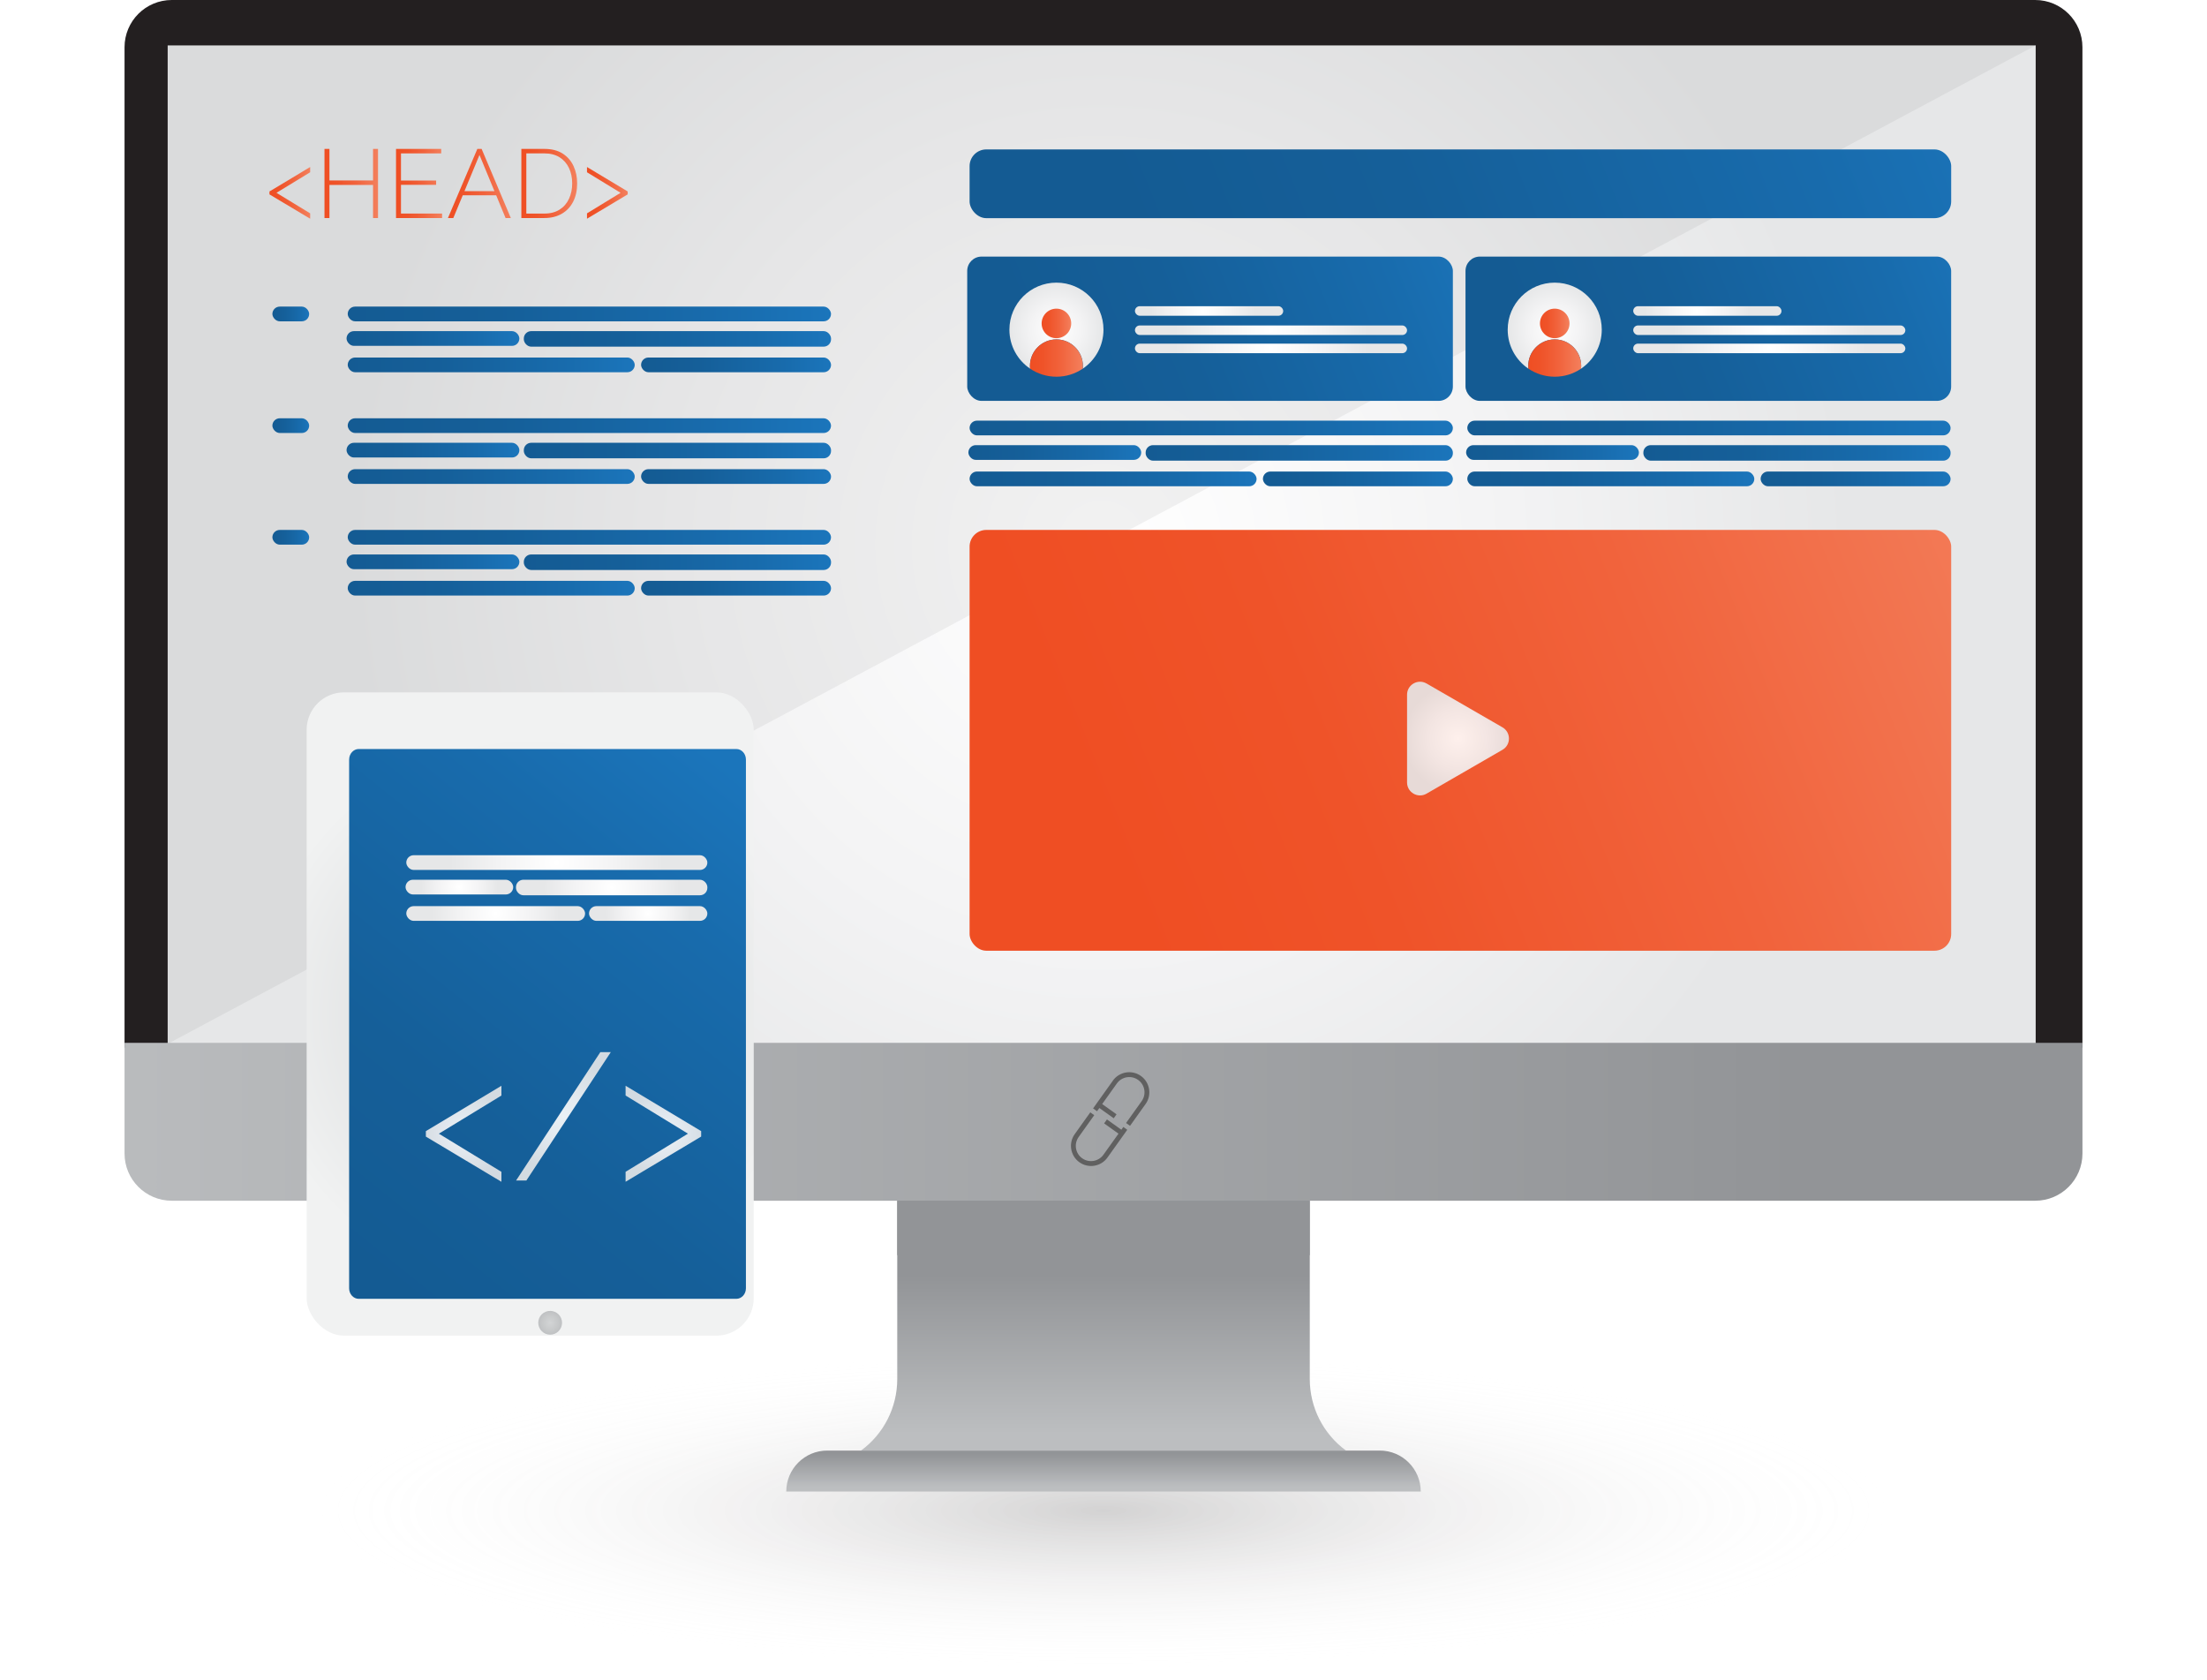 <?xml version="1.0" encoding="UTF-8"?>
<svg xmlns="http://www.w3.org/2000/svg" xmlns:xlink="http://www.w3.org/1999/xlink" viewBox="0 0 773.69 589.01">
  <defs>
    <style>
      .cls-1 {
        fill: url(#linear-gradient-2);
      }

      .cls-2 {
        fill: url(#radial-gradient-7);
      }

      .cls-3 {
        fill: url(#radial-gradient-10);
      }

      .cls-4 {
        fill: url(#linear-gradient-17);
      }

      .cls-5 {
        fill: url(#linear-gradient-43);
      }

      .cls-6 {
        fill: url(#linear-gradient-15);
      }

      .cls-7 {
        fill: url(#linear-gradient-18);
      }

      .cls-8 {
        fill: url(#linear-gradient-40);
      }

      .cls-9 {
        fill: url(#linear-gradient-28);
      }

      .cls-10 {
        fill: url(#radial-gradient-16);
      }

      .cls-11 {
        fill: url(#radial-gradient-20);
      }

      .cls-12 {
        fill: url(#linear-gradient-14);
      }

      .cls-13 {
        fill: url(#radial-gradient-21);
      }

      .cls-14 {
        fill: url(#radial-gradient-8);
      }

      .cls-15 {
        fill: url(#linear-gradient-36);
      }

      .cls-16 {
        fill: url(#linear-gradient-20);
      }

      .cls-17 {
        fill: url(#linear-gradient-6);
      }

      .cls-18 {
        fill: url(#radial-gradient-5);
      }

      .cls-19 {
        fill: url(#radial-gradient-4);
      }

      .cls-20 {
        fill: #929497;
      }

      .cls-21 {
        fill: url(#linear-gradient-35);
      }

      .cls-22 {
        fill: url(#linear-gradient-32);
      }

      .cls-23 {
        fill: url(#linear-gradient-11);
      }

      .cls-24 {
        fill: url(#linear-gradient-39);
      }

      .cls-25 {
        fill: url(#radial-gradient-6);
      }

      .cls-26, .cls-27 {
        opacity: .91;
      }

      .cls-28 {
        fill: url(#radial-gradient-19);
      }

      .cls-29 {
        fill: url(#linear-gradient-10);
      }

      .cls-30 {
        fill: url(#radial-gradient);
      }

      .cls-31 {
        fill: url(#radial-gradient-12);
        filter: url(#drop-shadow-8);
      }

      .cls-32 {
        fill: url(#linear-gradient-37);
      }

      .cls-33 {
        fill: url(#linear-gradient-16);
      }

      .cls-34 {
        fill: url(#radial-gradient-13);
      }

      .cls-34, .cls-35 {
        opacity: .94;
      }

      .cls-36 {
        fill: url(#linear-gradient-31);
      }

      .cls-37 {
        fill: url(#linear-gradient-41);
      }

      .cls-38 {
        fill: url(#linear-gradient-21);
      }

      .cls-39 {
        fill: url(#linear-gradient-25);
      }

      .cls-40 {
        fill: url(#linear-gradient-5);
      }

      .cls-41 {
        fill: url(#radial-gradient-15);
      }

      .cls-42 {
        fill: url(#linear-gradient-45);
      }

      .cls-43, .cls-35 {
        fill: url(#radial-gradient-2);
      }

      .cls-44 {
        fill: url(#linear-gradient-34);
      }

      .cls-45 {
        fill: url(#linear-gradient-7);
      }

      .cls-46 {
        fill: url(#linear-gradient-24);
      }

      .cls-47 {
        fill: url(#linear-gradient-9);
      }

      .cls-48 {
        fill: url(#radial-gradient-17);
      }

      .cls-49 {
        fill: url(#linear-gradient-22);
      }

      .cls-50 {
        fill: url(#linear-gradient-42);
      }

      .cls-51 {
        fill: #606060;
      }

      .cls-52 {
        fill: url(#radial-gradient-14);
      }

      .cls-27 {
        fill: url(#radial-gradient-3);
      }

      .cls-53 {
        fill: url(#linear-gradient-3);
      }

      .cls-54 {
        fill: url(#linear-gradient);
      }

      .cls-55 {
        fill: url(#linear-gradient-27);
      }

      .cls-56 {
        fill: url(#linear-gradient-33);
      }

      .cls-57 {
        fill: url(#linear-gradient-38);
      }

      .cls-58 {
        fill: url(#linear-gradient-29);
      }

      .cls-59 {
        fill: url(#linear-gradient-30);
      }

      .cls-60 {
        fill: url(#linear-gradient-23);
      }

      .cls-61 {
        fill: url(#linear-gradient-19);
      }

      .cls-62 {
        fill: #231f20;
      }

      .cls-63 {
        fill: url(#linear-gradient-4);
      }

      .cls-64 {
        fill: url(#radial-gradient-11);
      }

      .cls-65 {
        fill: url(#radial-gradient-18);
      }

      .cls-66 {
        fill: url(#radial-gradient-9);
      }

      .cls-67 {
        fill: url(#linear-gradient-8);
      }

      .cls-68 {
        fill: url(#linear-gradient-44);
      }

      .cls-69 {
        fill: url(#linear-gradient-46);
      }

      .cls-70 {
        fill: url(#linear-gradient-12);
      }

      .cls-71 {
        fill: url(#linear-gradient-13);
      }

      .cls-72 {
        fill: url(#linear-gradient-26);
      }
    </style>
    <radialGradient id="radial-gradient" cx="386.84" cy="531.25" fx="386.84" fy="531.25" r="276.57" gradientTransform="translate(0 423.31) scale(1 .2)" gradientUnits="userSpaceOnUse">
      <stop offset="0" stop-color="#231f20" stop-opacity=".2"/>
      <stop offset="1" stop-color="#fff" stop-opacity="0"/>
    </radialGradient>
    <radialGradient id="radial-gradient-2" cx="386.19" cy="190.93" fx="386.19" fy="190.93" r="262.51" gradientUnits="userSpaceOnUse">
      <stop offset="0" stop-color="#fff"/>
      <stop offset=".55" stop-color="#f3f3f4"/>
      <stop offset="1" stop-color="#e6e7e8"/>
    </radialGradient>
    <linearGradient id="linear-gradient" x1="631.34" y1="393.25" x2="2.53" y2="393.25" gradientUnits="userSpaceOnUse">
      <stop offset="0" stop-color="#929497"/>
      <stop offset="1" stop-color="#bcbec0"/>
    </linearGradient>
    <linearGradient id="linear-gradient-2" x1="386.84" y1="447.13" x2="386.84" y2="502.55" xlink:href="#linear-gradient"/>
    <linearGradient id="linear-gradient-3" x1="386.84" y1="509.71" x2="386.84" y2="521.2" xlink:href="#linear-gradient"/>
    <linearGradient id="linear-gradient-4" x1="367.8" y1="137.89" x2="519.93" y2="76.8" gradientUnits="userSpaceOnUse">
      <stop offset="0" stop-color="#145b93"/>
      <stop offset=".31" stop-color="#155f99"/>
      <stop offset=".75" stop-color="#186bac"/>
      <stop offset="1" stop-color="#1b75bb"/>
    </linearGradient>
    <linearGradient id="linear-gradient-5" x1="406.58" y1="106.75" x2="690.83" y2="-7.39" xlink:href="#linear-gradient-4"/>
    <linearGradient id="linear-gradient-6" x1="391.66" y1="307.83" x2="716.16" y2="177.53" gradientUnits="userSpaceOnUse">
      <stop offset="0" stop-color="#ef4e23"/>
      <stop offset=".24" stop-color="#ef5329"/>
      <stop offset=".58" stop-color="#f1633c"/>
      <stop offset=".98" stop-color="#f37e5b"/>
      <stop offset="1" stop-color="#f4805e"/>
    </linearGradient>
    <radialGradient id="radial-gradient-3" cx="511.12" cy="258.9" fx="511.12" fy="258.9" r="18.92" xlink:href="#radial-gradient-2"/>
    <radialGradient id="radial-gradient-4" cx="370.34" cy="115.57" fx="370.34" fy="115.57" r="16.49" xlink:href="#radial-gradient-2"/>
    <linearGradient id="linear-gradient-7" x1="365.17" y1="113.38" x2="375.52" y2="113.38" xlink:href="#linear-gradient-6"/>
    <linearGradient id="linear-gradient-8" x1="361.06" y1="125.52" x2="379.63" y2="125.52" xlink:href="#linear-gradient-6"/>
    <radialGradient id="radial-gradient-5" cx="447.23" cy="109.01" fx="447.23" fy="109.01" r="33.75" gradientTransform="translate(180.17) scale(.54 1)" xlink:href="#radial-gradient-2"/>
    <radialGradient id="radial-gradient-6" cx="445.56" cy="115.77" fx="445.56" fy="115.77" r="33.75" xlink:href="#radial-gradient-2"/>
    <radialGradient id="radial-gradient-7" cx="445.56" cy="122.13" fx="445.56" fy="122.13" r="33.75" xlink:href="#radial-gradient-2"/>
    <linearGradient id="linear-gradient-9" x1="542.48" y1="137.89" x2="694.61" y2="76.8" xlink:href="#linear-gradient-4"/>
    <radialGradient id="radial-gradient-8" cx="545.03" cy="115.57" fx="545.03" fy="115.57" r="16.49" xlink:href="#radial-gradient-2"/>
    <linearGradient id="linear-gradient-10" x1="539.85" y1="113.38" x2="550.21" y2="113.38" xlink:href="#linear-gradient-6"/>
    <linearGradient id="linear-gradient-11" x1="535.75" y1="125.52" x2="554.31" y2="125.52" xlink:href="#linear-gradient-6"/>
    <radialGradient id="radial-gradient-9" cx="767.83" cy="109.01" fx="767.83" fy="109.01" r="33.75" gradientTransform="translate(180.17) scale(.54 1)" xlink:href="#radial-gradient-2"/>
    <radialGradient id="radial-gradient-10" cx="620.25" cy="115.77" fx="620.25" fy="115.77" r="33.75" xlink:href="#radial-gradient-2"/>
    <radialGradient id="radial-gradient-11" cx="620.25" cy="122.13" fx="620.25" fy="122.13" r="33.75" xlink:href="#radial-gradient-2"/>
    <linearGradient id="linear-gradient-12" x1="339.9" y1="150.03" x2="509.32" y2="150.03" xlink:href="#linear-gradient-4"/>
    <linearGradient id="linear-gradient-13" x1="401.62" y1="158.78" x2="509.32" y2="158.78" xlink:href="#linear-gradient-4"/>
    <linearGradient id="linear-gradient-14" x1="339.48" y1="158.63" x2="400.07" y2="158.63" xlink:href="#linear-gradient-4"/>
    <linearGradient id="linear-gradient-15" x1="339.9" y1="167.88" x2="440.51" y2="167.88" xlink:href="#linear-gradient-4"/>
    <linearGradient id="linear-gradient-16" x1="442.73" y1="167.88" x2="509.32" y2="167.88" xlink:href="#linear-gradient-4"/>
    <radialGradient id="radial-gradient-12" cx="192.86" cy="362.47" fx="192.86" fy="362.47" r="97.09" gradientTransform="translate(385.72 724.94) rotate(-180)" gradientUnits="userSpaceOnUse">
      <stop offset="0" stop-color="#d1d3d4"/>
      <stop offset="1" stop-color="#f1f2f2"/>
    </radialGradient>
    <filter id="drop-shadow-8" filterUnits="userSpaceOnUse">
      <feOffset dx="7" dy="7"/>
      <feGaussianBlur result="blur" stdDeviation="14"/>
      <feFlood flood-color="#000" flood-opacity=".35"/>
      <feComposite in2="blur" operator="in"/>
      <feComposite in="SourceGraphic"/>
    </filter>
    <linearGradient id="linear-gradient-17" x1="124.6" y1="442.48" x2="260.84" y2="273.49" xlink:href="#linear-gradient-4"/>
    <radialGradient id="radial-gradient-13" cx="192.86" cy="463.71" fx="192.86" fy="463.71" r="4.17" gradientTransform="translate(192.13 -38.51) rotate(22.5)" gradientUnits="userSpaceOnUse">
      <stop offset="0" stop-color="#d1d3d4"/>
      <stop offset=".63" stop-color="#c5c7c8"/>
      <stop offset="1" stop-color="#bcbec0"/>
    </radialGradient>
    <radialGradient id="radial-gradient-14" cx="162.53" cy="397.45" fx="162.53" fy="397.45" r="15.14" xlink:href="#radial-gradient-2"/>
    <radialGradient id="radial-gradient-15" cx="197.51" cy="391.34" fx="197.51" fy="391.34" r="19.77" xlink:href="#radial-gradient-2"/>
    <radialGradient id="radial-gradient-16" cx="232.56" cy="397.45" fx="232.56" fy="397.45" r="15.14" xlink:href="#radial-gradient-2"/>
    <radialGradient id="radial-gradient-17" cx="195.2" cy="302.38" fx="195.2" fy="302.38" r="37.36" xlink:href="#radial-gradient-2"/>
    <radialGradient id="radial-gradient-18" cx="214.43" cy="311.12" fx="214.43" fy="311.12" r="23.8" xlink:href="#radial-gradient-2"/>
    <radialGradient id="radial-gradient-19" cx="161.04" cy="310.98" fx="161.04" fy="310.98" r="13.47" xlink:href="#radial-gradient-2"/>
    <radialGradient id="radial-gradient-20" cx="173.77" cy="320.23" fx="173.77" fy="320.23" r="22.23" xlink:href="#radial-gradient-2"/>
    <radialGradient id="radial-gradient-21" cx="227.23" cy="320.23" fx="227.23" fy="320.23" r="14.78" xlink:href="#radial-gradient-2"/>
    <linearGradient id="linear-gradient-18" x1="121.9" y1="110.06" x2="291.32" y2="110.06" xlink:href="#linear-gradient-4"/>
    <linearGradient id="linear-gradient-19" x1="183.63" y1="118.8" x2="291.32" y2="118.8" xlink:href="#linear-gradient-4"/>
    <linearGradient id="linear-gradient-20" x1="121.49" y1="118.66" x2="182.07" y2="118.66" xlink:href="#linear-gradient-4"/>
    <linearGradient id="linear-gradient-21" x1="121.9" y1="127.9" x2="222.52" y2="127.9" xlink:href="#linear-gradient-4"/>
    <linearGradient id="linear-gradient-22" x1="224.74" y1="127.9" x2="291.32" y2="127.9" xlink:href="#linear-gradient-4"/>
    <linearGradient id="linear-gradient-23" x1="95.49" y1="110.06" x2="108.37" y2="110.06" xlink:href="#linear-gradient-4"/>
    <linearGradient id="linear-gradient-24" x1="121.9" y1="149.2" x2="291.32" y2="149.2" xlink:href="#linear-gradient-4"/>
    <linearGradient id="linear-gradient-25" x1="183.63" y1="157.94" x2="291.32" y2="157.94" xlink:href="#linear-gradient-4"/>
    <linearGradient id="linear-gradient-26" x1="121.49" y1="157.8" x2="182.07" y2="157.8" xlink:href="#linear-gradient-4"/>
    <linearGradient id="linear-gradient-27" x1="121.9" y1="167.05" x2="222.52" y2="167.05" xlink:href="#linear-gradient-4"/>
    <linearGradient id="linear-gradient-28" x1="224.74" y1="167.05" x2="291.32" y2="167.05" xlink:href="#linear-gradient-4"/>
    <linearGradient id="linear-gradient-29" x1="95.49" y1="149.2" x2="108.37" y2="149.2" xlink:href="#linear-gradient-4"/>
    <linearGradient id="linear-gradient-30" x1="121.9" y1="188.35" x2="291.32" y2="188.35" xlink:href="#linear-gradient-4"/>
    <linearGradient id="linear-gradient-31" x1="183.63" y1="197.09" x2="291.32" y2="197.09" xlink:href="#linear-gradient-4"/>
    <linearGradient id="linear-gradient-32" x1="121.49" y1="196.95" x2="182.07" y2="196.95" xlink:href="#linear-gradient-4"/>
    <linearGradient id="linear-gradient-33" x1="121.9" y1="206.2" x2="222.52" y2="206.2" xlink:href="#linear-gradient-4"/>
    <linearGradient id="linear-gradient-34" x1="224.74" y1="206.2" x2="291.32" y2="206.2" xlink:href="#linear-gradient-4"/>
    <linearGradient id="linear-gradient-35" x1="95.49" y1="188.35" x2="108.37" y2="188.35" xlink:href="#linear-gradient-4"/>
    <linearGradient id="linear-gradient-36" x1="514.38" y1="150.03" x2="683.8" y2="150.03" xlink:href="#linear-gradient-4"/>
    <linearGradient id="linear-gradient-37" x1="576.1" y1="158.78" x2="683.8" y2="158.78" xlink:href="#linear-gradient-4"/>
    <linearGradient id="linear-gradient-38" x1="513.96" y1="158.63" x2="574.54" y2="158.63" xlink:href="#linear-gradient-4"/>
    <linearGradient id="linear-gradient-39" x1="514.38" y1="167.88" x2="614.99" y2="167.88" xlink:href="#linear-gradient-4"/>
    <linearGradient id="linear-gradient-40" x1="617.21" y1="167.88" x2="683.8" y2="167.88" xlink:href="#linear-gradient-4"/>
    <linearGradient id="linear-gradient-41" x1="94.46" y1="67.61" x2="108.73" y2="67.61" xlink:href="#linear-gradient-6"/>
    <linearGradient id="linear-gradient-42" x1="113.75" y1="64.32" x2="132.52" y2="64.32" xlink:href="#linear-gradient-6"/>
    <linearGradient id="linear-gradient-43" x1="138.84" y1="64.32" x2="154.98" y2="64.32" xlink:href="#linear-gradient-6"/>
    <linearGradient id="linear-gradient-44" x1="157.03" y1="64.32" x2="179.09" y2="64.32" xlink:href="#linear-gradient-6"/>
    <linearGradient id="linear-gradient-45" x1="182.77" y1="64.32" x2="202.33" y2="64.32" xlink:href="#linear-gradient-6"/>
    <linearGradient id="linear-gradient-46" x1="205.78" y1="67.61" x2="220.05" y2="67.61" xlink:href="#linear-gradient-6"/>
  </defs>
  <g id="Devices">
    <ellipse class="cls-30" cx="386.84" cy="531.25" rx="386.84" ry="57.76"/>
    <path class="cls-62" d="M730.02,367.27V16.56c0-9.15-7.41-16.56-16.56-16.56H60.22c-9.15,0-16.56,7.41-16.56,16.56V367.27H730.02Z"/>
    <rect class="cls-35" x="58.78" y="15.92" width="654.8" height="350.01"/>
    <polygon class="cls-43" points="58.78 365.93 713.59 365.93 713.59 15.92 58.78 365.93 58.78 365.93"/>
    <path class="cls-54" d="M43.66,365.58v38.78c0,9.15,7.41,16.56,16.56,16.56H713.47c9.15,0,16.56-7.41,16.56-16.56v-38.78H43.66Z"/>
    <path class="cls-1" d="M471.84,508.5h-169.99c7.98-5.85,12.69-15.15,12.69-25.04v-62.55h144.62v62.55c0,9.89,4.71,19.19,12.69,25.04Z"/>
    <rect class="cls-20" x="314.53" y="420.92" width="144.62" height="19.08"/>
    <path class="cls-53" d="M498.06,522.88h-222.43c0-7.94,6.44-14.38,14.38-14.38h193.67c7.94,0,14.38,6.44,14.38,14.38h0Z"/>
    <g>
      <path class="cls-51" d="M393.09,396.02l-5.04-3.6-.99,1.39,5.04,3.6-5.28,7.39c-1.71,2.39-5.06,2.95-7.45,1.24-2.4-1.71-2.95-5.05-1.24-7.45l5.47-7.66-1.39-.99-5.46,7.65c-2.26,3.17-1.52,7.58,1.64,9.84,3.17,2.26,7.58,1.53,9.84-1.64l6.95-9.74-1.39-.99-.68,.96Z"/>
      <path class="cls-51" d="M390.14,378.82l-6.95,9.74,1.39,.99,.81-1.13,5.04,3.6,.99-1.39-5.04-3.6,5.15-7.22c1.71-2.4,5.05-2.96,7.45-1.24,2.4,1.71,2.96,5.05,1.24,7.45l-5.47,7.65,1.39,1,5.46-7.65c2.26-3.16,1.52-7.58-1.64-9.84-3.16-2.26-7.58-1.52-9.84,1.64"/>
    </g>
  </g>
  <g id="illustrations">
    <rect class="cls-63" x="339.07" y="89.95" width="170.25" height="50.58" rx="5.02" ry="5.02"/>
    <rect class="cls-40" x="339.9" y="52.38" width="344.11" height="24.1" rx="5.86" ry="5.86"/>
    <rect class="cls-17" x="339.9" y="185.77" width="344.11" height="147.51" rx="5.86" ry="5.86"/>
    <path class="cls-27" d="M500.08,239.59l26.63,15.38c3.03,1.75,3.03,6.13,0,7.88l-26.63,15.38c-3.03,1.75-6.82-.44-6.82-3.94v-30.75c0-3.5,3.79-5.69,6.82-3.94Z"/>
    <g>
      <path class="cls-19" d="M386.84,115.57c0-9.11-7.38-16.49-16.49-16.49s-16.49,7.38-16.49,16.49c0,5.69,2.88,10.71,7.26,13.67-.03-.32-.05-.65-.05-.98,0-5.13,4.16-9.28,9.28-9.28s9.28,4.16,9.28,9.28c0,.33-.02,.66-.05,.98,4.38-2.96,7.26-7.98,7.26-13.67Z"/>
      <circle class="cls-45" cx="370.34" cy="113.38" r="5.18"/>
      <path class="cls-67" d="M370.34,118.98c-5.13,0-9.28,4.16-9.28,9.28,0,.33,.02,.66,.05,.98,2.63,1.78,5.81,2.82,9.23,2.82s6.59-1.04,9.23-2.82c.03-.32,.05-.65,.05-.98,0-5.13-4.16-9.28-9.28-9.28Z"/>
    </g>
    <g>
      <rect class="cls-18" x="397.87" y="107.34" width="51.97" height="3.35" rx="1.67" ry="1.67"/>
      <rect class="cls-25" x="397.87" y="114.09" width="95.39" height="3.35" rx="1.67" ry="1.67"/>
      <rect class="cls-2" x="397.87" y="120.46" width="95.39" height="3.35" rx="1.67" ry="1.67"/>
    </g>
    <rect class="cls-47" x="513.75" y="89.95" width="170.25" height="50.58" rx="5.02" ry="5.02"/>
    <g>
      <path class="cls-14" d="M561.52,115.57c0-9.11-7.38-16.49-16.49-16.49s-16.49,7.38-16.49,16.49c0,5.69,2.88,10.71,7.26,13.67-.03-.32-.05-.65-.05-.98,0-5.13,4.16-9.28,9.28-9.28s9.28,4.16,9.28,9.28c0,.33-.02,.66-.05,.98,4.38-2.96,7.26-7.98,7.26-13.67Z"/>
      <circle class="cls-29" cx="545.03" cy="113.38" r="5.18"/>
      <path class="cls-23" d="M545.03,118.98c-5.13,0-9.28,4.16-9.28,9.28,0,.33,.02,.66,.05,.98,2.63,1.78,5.81,2.82,9.23,2.82s6.59-1.04,9.23-2.82c.03-.32,.05-.65,.05-.98,0-5.13-4.16-9.28-9.28-9.28Z"/>
    </g>
    <g>
      <rect class="cls-66" x="572.55" y="107.34" width="51.97" height="3.35" rx="1.67" ry="1.67"/>
      <rect class="cls-3" x="572.55" y="114.09" width="95.39" height="3.35" rx="1.67" ry="1.67"/>
      <rect class="cls-64" x="572.55" y="120.46" width="95.39" height="3.35" rx="1.67" ry="1.67"/>
    </g>
    <rect class="cls-70" x="339.9" y="147.46" width="169.42" height="5.16" rx="2.58" ry="2.58"/>
    <rect class="cls-71" x="401.62" y="156.05" width="107.7" height="5.44" rx="2.58" ry="2.58"/>
    <rect class="cls-12" x="339.48" y="156.05" width="60.58" height="5.16" rx="2.58" ry="2.58"/>
    <rect class="cls-6" x="339.9" y="165.3" width="100.61" height="5.16" rx="2.58" ry="2.58"/>
    <rect class="cls-33" x="442.73" y="165.3" width="66.59" height="5.16" rx="2.58" ry="2.58"/>
    <rect class="cls-31" x="114.49" y="249.72" width="156.73" height="225.51" rx="13.12" ry="13.12" transform="translate(385.72 724.94) rotate(180)"/>
    <path class="cls-4" d="M122.39,266.26v185.36c0,2.04,1.51,3.69,3.37,3.69h132.36c1.86,0,3.37-1.65,3.37-3.69v-185.36c0-2.04-1.51-3.69-3.37-3.69H125.77c-1.86,0-3.37,1.65-3.37,3.69Z"/>
    <circle class="cls-34" cx="192.86" cy="463.71" r="4.17" transform="translate(-162.77 109.1) rotate(-22.5)"/>
    <g class="cls-26">
      <path class="cls-52" d="M149.29,396.53l26.49-15.9v3.42l-21.93,13.37,21.93,13.37v3.49l-26.49-15.84v-1.9Z"/>
      <path class="cls-41" d="M214.12,368.84l-29.59,44.99h-3.61l29.53-44.99h3.68Z"/>
      <path class="cls-10" d="M245.8,398.43l-26.49,15.84v-3.49l21.86-13.37-21.86-13.37v-3.42l26.49,15.9v1.9Z"/>
    </g>
    <rect class="cls-48" x="142.43" y="299.8" width="105.54" height="5.16" rx="2.58" ry="2.58"/>
    <rect class="cls-65" x="180.88" y="308.4" width="67.09" height="5.44" rx="2.58" ry="2.58"/>
    <rect class="cls-28" x="142.17" y="308.4" width="37.74" height="5.16" rx="2.58" ry="2.58"/>
    <rect class="cls-11" x="142.43" y="317.65" width="62.68" height="5.16" rx="2.58" ry="2.58"/>
    <rect class="cls-13" x="206.49" y="317.65" width="41.48" height="5.16" rx="2.58" ry="2.58"/>
    <g>
      <rect class="cls-7" x="121.9" y="107.48" width="169.42" height="5.16" rx="2.58" ry="2.58"/>
      <rect class="cls-61" x="183.63" y="116.08" width="107.7" height="5.44" rx="2.58" ry="2.58"/>
      <rect class="cls-16" x="121.49" y="116.08" width="60.58" height="5.16" rx="2.58" ry="2.58"/>
      <rect class="cls-38" x="121.9" y="125.33" width="100.61" height="5.16" rx="2.58" ry="2.58"/>
      <rect class="cls-49" x="224.74" y="125.33" width="66.59" height="5.16" rx="2.58" ry="2.58"/>
      <rect class="cls-60" x="95.49" y="107.48" width="12.89" height="5.16" rx="2.58" ry="2.58"/>
    </g>
    <g>
      <rect class="cls-46" x="121.9" y="146.63" width="169.42" height="5.16" rx="2.58" ry="2.58"/>
      <rect class="cls-39" x="183.63" y="155.22" width="107.7" height="5.44" rx="2.58" ry="2.58"/>
      <rect class="cls-72" x="121.49" y="155.22" width="60.58" height="5.16" rx="2.58" ry="2.58"/>
      <rect class="cls-55" x="121.9" y="164.47" width="100.61" height="5.16" rx="2.58" ry="2.58"/>
      <rect class="cls-9" x="224.74" y="164.47" width="66.59" height="5.16" rx="2.58" ry="2.58"/>
      <rect class="cls-58" x="95.49" y="146.63" width="12.89" height="5.16" rx="2.58" ry="2.58"/>
    </g>
    <g>
      <rect class="cls-59" x="121.9" y="185.77" width="169.42" height="5.16" rx="2.58" ry="2.58"/>
      <rect class="cls-36" x="183.63" y="194.37" width="107.7" height="5.44" rx="2.58" ry="2.58"/>
      <rect class="cls-22" x="121.49" y="194.37" width="60.58" height="5.16" rx="2.58" ry="2.58"/>
      <rect class="cls-56" x="121.9" y="203.62" width="100.61" height="5.16" rx="2.58" ry="2.58"/>
      <rect class="cls-44" x="224.74" y="203.62" width="66.59" height="5.16" rx="2.58" ry="2.58"/>
      <rect class="cls-21" x="95.49" y="185.77" width="12.89" height="5.16" rx="2.58" ry="2.58"/>
    </g>
    <rect class="cls-15" x="514.38" y="147.46" width="169.42" height="5.16" rx="2.58" ry="2.58"/>
    <rect class="cls-32" x="576.1" y="156.05" width="107.7" height="5.44" rx="2.58" ry="2.58"/>
    <rect class="cls-57" x="513.96" y="156.05" width="60.58" height="5.16" rx="2.58" ry="2.58"/>
    <rect class="cls-24" x="514.38" y="165.3" width="100.61" height="5.16" rx="2.58" ry="2.58"/>
    <rect class="cls-8" x="617.21" y="165.3" width="66.59" height="5.16" rx="2.58" ry="2.58"/>
    <g>
      <path class="cls-37" d="M94.46,67.12l14.27-8.57v1.84l-11.81,7.2,11.81,7.2v1.88l-14.27-8.53v-1.02Z"/>
      <path class="cls-50" d="M132.52,52.2v24.24h-1.74v-11.61h-15.29v11.61h-1.74v-24.24h1.74v11.06h15.29v-11.06h1.74Z"/>
      <path class="cls-5" d="M154.98,74.87v1.57h-16.15v-24.24h15.84v1.57h-14.1v9.52h12.32v1.5h-12.32v10.07h14.41Z"/>
      <path class="cls-68" d="M167.34,52.2h1.5l10.24,24.24h-1.84l-3.3-7.99h-11.71l-3.32,7.99h-1.88l10.31-24.24Zm6,14.82l-5.25-12.7-5.27,12.7h10.52Z"/>
      <path class="cls-42" d="M182.77,76.44v-24.24h8.06c2.57,0,4.7,.54,6.4,1.62,1.69,1.08,2.97,2.54,3.82,4.37s1.28,3.86,1.28,6.09c0,2.46-.47,4.6-1.4,6.42-.93,1.82-2.26,3.23-3.99,4.23-1.73,1-3.77,1.5-6.11,1.5h-8.06Zm17.82-12.15c0-2.03-.38-3.84-1.14-5.43-.76-1.59-1.87-2.84-3.31-3.74-1.45-.9-3.21-1.35-5.31-1.35h-6.32v21.1h6.32c2.12,0,3.9-.47,5.36-1.4,1.46-.93,2.55-2.2,3.29-3.81,.74-1.6,1.11-3.4,1.11-5.38Z"/>
      <path class="cls-69" d="M220.05,68.14l-14.27,8.53v-1.88l11.78-7.2-11.78-7.2v-1.84l14.27,8.57v1.02Z"/>
    </g>
  </g>
</svg>